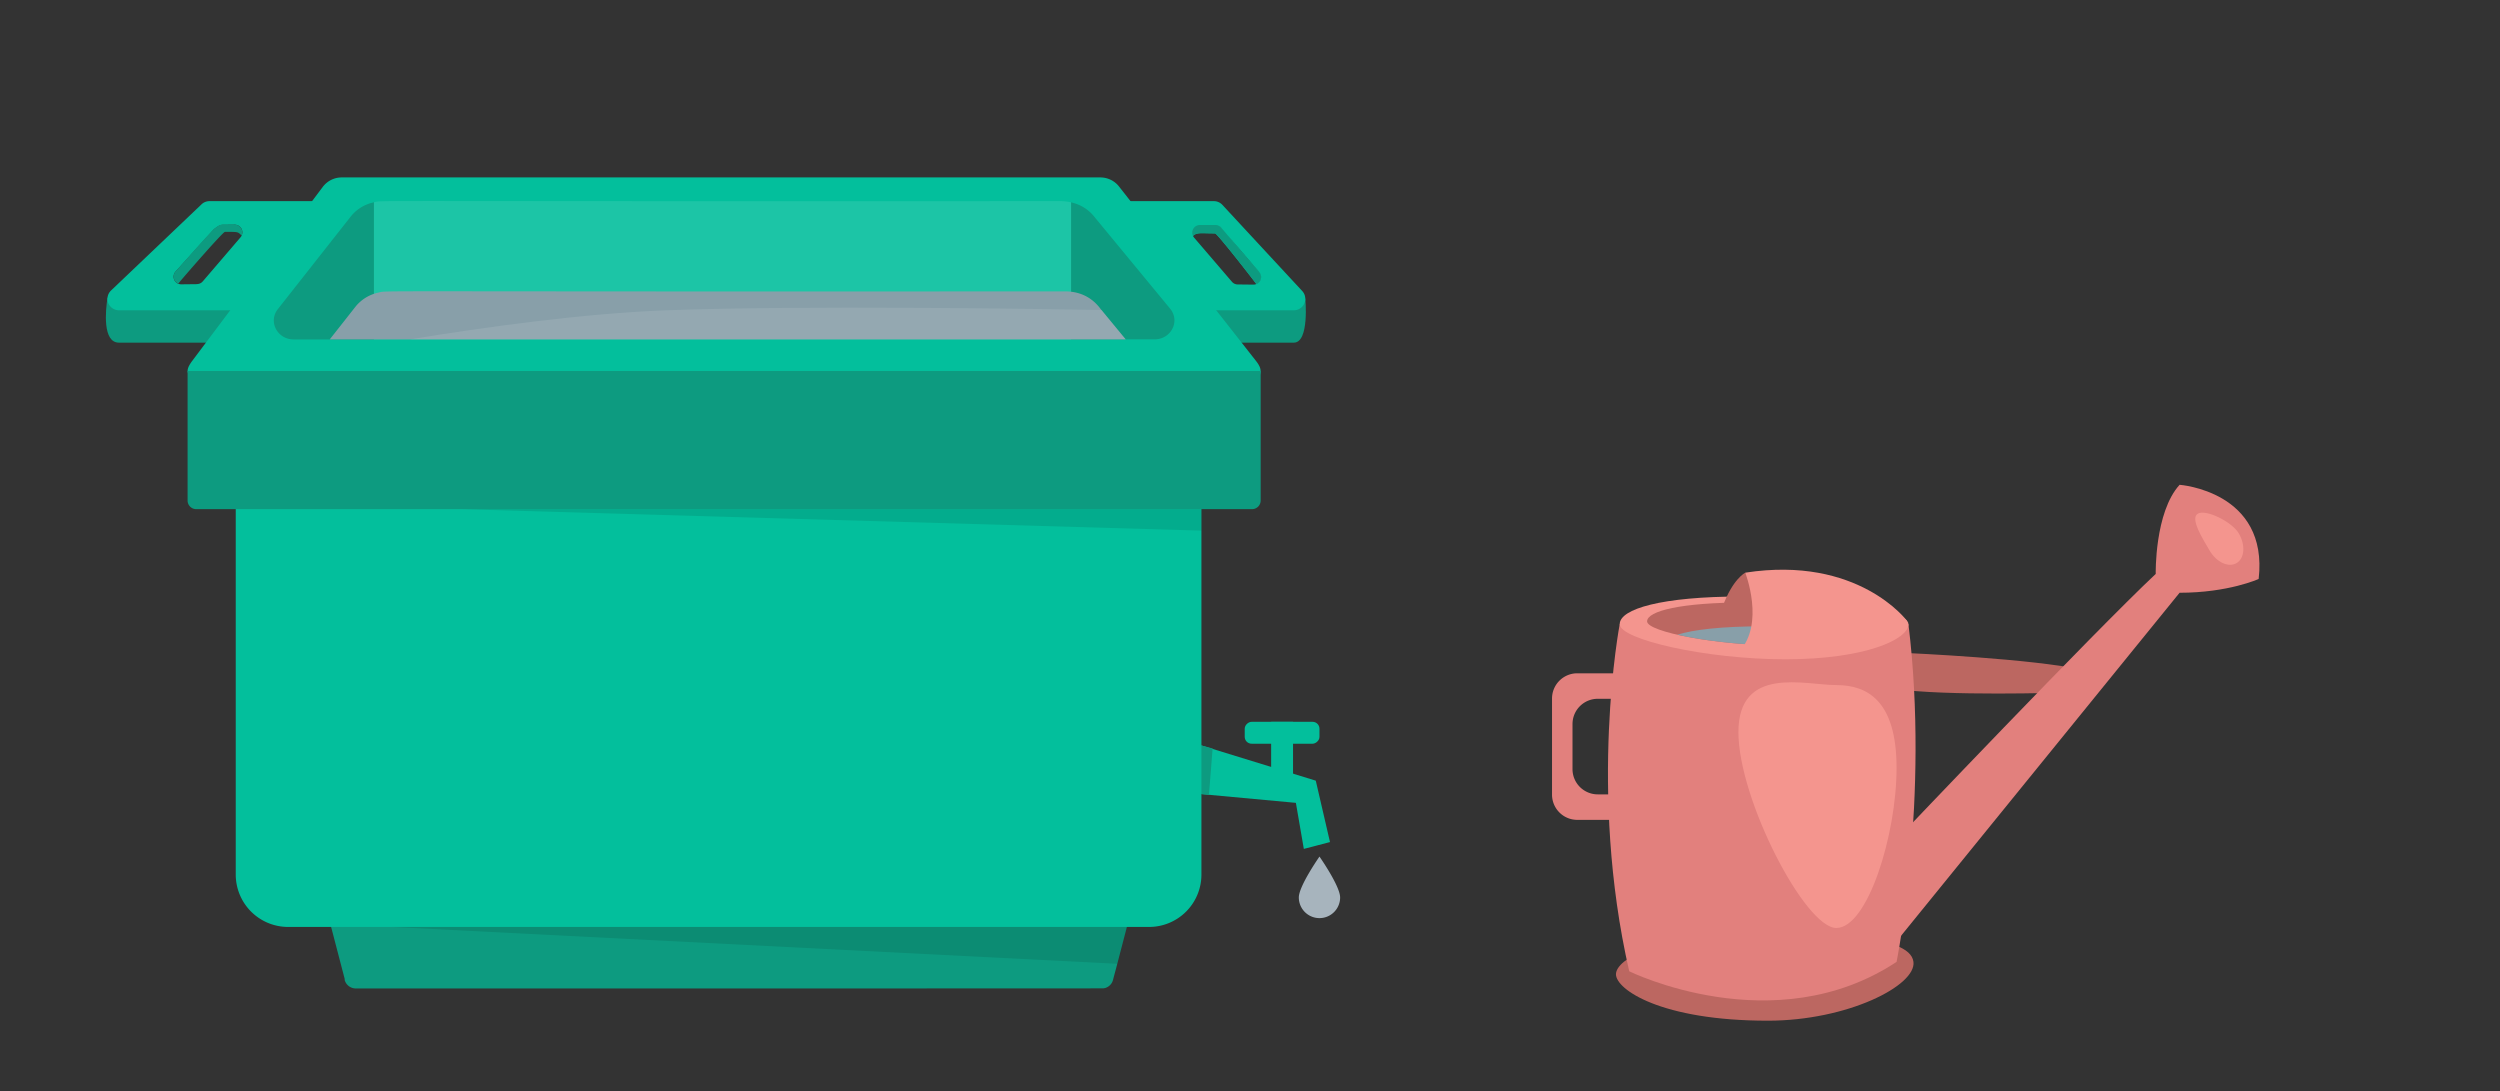 <?xml version="1.0" encoding="UTF-8"?>
<svg xmlns="http://www.w3.org/2000/svg" viewBox="0 0 1188.77 518.81">
  <rect x="0" y="0" width="1188.77" height="518.81" fill="#333333" stroke="none"/>
  <defs>
    <style>
      .cls-1 {
        isolation: isolate;
      }

      .cls-2 {
        fill: #03bf9c;
      }

      .cls-3 {
        fill: #0d9b80;
      }

      .cls-4 {
        fill: #fff;
        mix-blend-mode: screen;
      }

      .cls-4, .cls-7 {
        opacity: 0.1;
      }

      .cls-5 {
        fill: #889fa9;
      }

      .cls-6 {
        fill: #a7b4bd;
      }

      .cls-8 {
        fill: #bc6761;
      }

      .cls-9 {
        fill: #e2807d;
      }

      .cls-10 {
        fill: #f4958e;
      }
    </style>
  </defs>
  <g class="cls-1">
    <g id="Calque_12" data-name="Calque 12">
      <g>
        <g>
          <path class="cls-2" d="M534.56,445.67h0S534.57,445.64,534.56,445.67Z"></path>
          <path class="cls-2" d="M534.41,446.25a.25.25,0,0,0,0-.07h0S534.41,446.23,534.41,446.25Z"></path>
          <path class="cls-2" d="M163.81,465.64l0,0v.06A.12.12,0,0,0,163.81,465.64Z"></path>
          <path class="cls-3" d="M539.08,428.4c-.87,3.23-5.29,20.23-8.43,32.29-.51,1.9-1,3.68-1.4,5.26a5.44,5.44,0,0,1-3.93,3.91c-.15,0-.3.05-.44.09s-5.23.07-262.07.07H169.19A5.47,5.47,0,0,1,163.9,466s0,0,0,0,0-.07,0-.09a.07.07,0,0,0,0-.06.23.23,0,0,0,0-.11s0-.07,0-.09,0-.16,0-.18l0,0h0l-9.66-37Z"></path>
          <path class="cls-2" d="M534.45,446.11a.64.64,0,0,0,0,.07Z"></path>
          <path class="cls-2" d="M571.29,209.27V415.9a24.9,24.9,0,0,1-24.87,24.87H137a24.91,24.91,0,0,1-24.9-24.87V209.27Z"></path>
          <path class="cls-3" d="M615.23,162.93H56.55c-7.85,0-6.39-15.27-5.44-21.34.26-1.65,569.58.41,569.58.41S622.71,162.93,615.23,162.93Z"></path>
          <path class="cls-2" d="M619.23,138.39l-38-41a5.49,5.49,0,0,0-4-1.74H99.6a5.42,5.42,0,0,0-3.76,1.5L52.79,138.15a5.45,5.45,0,0,0,3.76,9.39H615.23A5.45,5.45,0,0,0,619.23,138.39ZM585.81,134l-18-21a3.63,3.63,0,0,1,2.76-6h7.33a3.65,3.65,0,0,1,2.76,1.26l18.1,21.08a3.62,3.62,0,0,1-2.79,6l-7.41-.08A3.65,3.65,0,0,1,585.81,134Zm12.92-4.65C580.07,108.25,580.82,107,577.87,107h-7.33a3.62,3.62,0,0,0-3.27,5.18c1.85-1.83,4.18-1.17,10.49-1.21,1.06,0,19.09,23.24,19.6,24.06A3.61,3.61,0,0,0,598.73,129.31Zm-505.1,5.77-7.41.08a3.63,3.63,0,0,1-2.8-6l18.08-19.94c.91-.91,3.06-2.35,4.12-2.35l6-.07a3.63,3.63,0,0,1,2.76,6l-18,21A3.67,3.67,0,0,1,93.63,135.08Z"></path>
          <path class="cls-2" d="M588.17,189.55H100.49c-7.37,0-11.29-11.56-11.29-13.15s1.12-3.35,2.27-4.88l62-82.64a11.27,11.27,0,0,1,9-4.51H523.24a11.27,11.27,0,0,1,8.86,4.31L597,171.32c1.24,1.57,2.43,3.31,2.43,5.08C599.46,179.2,595.58,189.55,588.17,189.55Z"></path>
          <path class="cls-3" d="M167,102.68,132.11,147c-4.68,5.94-.23,14.41,7.56,14.41h38.14V96.2A19,19,0,0,0,167,102.68Z"></path>
          <path class="cls-3" d="M556.42,146.8,519.8,102.4a19.17,19.17,0,0,0-10.49-6.17v65.14H549C556.87,161.37,561.29,152.71,556.42,146.8Z"></path>
          <path class="cls-4" d="M504.2,95.64c-341.53.21-321.62-.51-326.39.56v65.17h331.5V96.23A23.34,23.34,0,0,0,504.2,95.64Z"></path>
          <g>
            <path class="cls-5" d="M535.28,161.38H156.8l12.42-15.78a19.13,19.13,0,0,1,10.83-6.49c4.77-1.07-15.13-.34,326.39-.56,12.07,0,16.65,8.34,17.33,8.86Z"></path>
            <path class="cls-4" d="M535.28,161.38H194.94c35.7-5.85,82.72-12.39,122.22-13.84,64.92-2.4,177.41-.66,206.61-.13Z"></path>
          </g>
          <path class="cls-3" d="M89.2,176.4H599.46a0,0,0,0,1,0,0V238a4.1,4.1,0,0,1-4.1,4.1H93.3a4.1,4.1,0,0,1-4.1-4.1V176.4A0,0,0,0,1,89.2,176.4Z"></path>
        </g>
        <path class="cls-3" d="M598.73,129.31C580.07,108.25,580.82,107,577.87,107h-7.33a3.62,3.62,0,0,0-3.27,5.18c1.85-1.83,4.18-1.17,10.49-1.21,1.06,0,19.09,23.24,19.6,24.06A3.61,3.61,0,0,0,598.73,129.31Z"></path>
        <path class="cls-3" d="M84.79,134.86c.52-.83,21.11-24.56,22.16-24.6,6.31,0,6.06-.11,7.92,1.73a3.62,3.62,0,0,0-3.27-5.18h-5.55c-3,0-4,1.28-22.63,22.36A3.6,3.6,0,0,0,84.79,134.86Z"></path>
      </g>
      <path class="cls-6" d="M637.24,426.75a9.82,9.82,0,0,1-19.64,0c0-5.43,9.82-19.44,9.82-19.44S637.24,421.32,637.24,426.75Z"></path>
      <polygon class="cls-2" points="569.43 353.91 625.66 371.21 632.42 400.41 619.98 403.66 616.2 381.76 569.43 377.43 569.43 353.91"></polygon>
      <rect class="cls-2" x="604.44" y="343.23" width="10.41" height="29.47"></rect>
      <rect class="cls-2" x="604.44" y="330.66" width="10.41" height="35.55" rx="3.28" transform="translate(958.08 -261.21) rotate(90)"></rect>
      <polygon class="cls-3" points="571.29 354.48 576.61 355.92 574.87 377.94 571.29 377.61 571.29 354.48"></polygon>
      <polygon class="cls-7" points="220.09 242.14 571.29 242.14 571.29 252.32 220.09 242.14"></polygon>
      <polygon class="cls-7" points="186.38 440.77 535.84 440.77 531.28 458.29 186.38 440.77"></polygon>
      <g>
        <path class="cls-8" d="M907.21,310.54s60,2.69,83.26,8.06l-9.85,10.74s-55.51,1.79-79.68-1.79Z"></path>
        <path class="cls-9" d="M903.3,397.66s91.92-96.7,121.76-124.75c0,0-.59-29.25,11.35-42.38,0,0,42.38,3,37.6,44.77,0,0-14.33,6.56-37.6,6.56L899.72,450.19Z"></path>
        <path class="cls-8" d="M909.86,457.35c1.47,11.25-31.33,28-69.24,28-50.73,0-72.22-14.83-72.22-22.08s20.58-18.51,58.5-18.51S908.07,443.62,909.86,457.35Z"></path>
        <path class="cls-9" d="M770.19,296.79S755,375.9,774.71,461.85c0,0,68.93,34,127.13-4.48,0,0,15.75-77.65,5.64-160.58Z"></path>
        <path class="cls-10" d="M907.48,296.79c0,7.25-20.59,16.71-58.5,16.71s-78.79-9.46-78.79-16.71,20-13.14,57.9-13.14S907.48,289.53,907.48,296.79Z"></path>
        <path class="cls-8" d="M894.45,295.48c0,5-16.68,11.45-47.4,11.45s-63.84-6.48-63.84-11.45,16.2-9,46.92-9S894.45,290.51,894.45,295.48Z"></path>
        <path class="cls-5" d="M887.43,301.34c-12.64-2.14-31.59-3.51-49.54-3.51-19.31,0-32.88,1.59-40.29,4,12.5,2.86,31.39,5.1,49.45,5.1C866.15,306.93,879.82,304.43,887.43,301.34Z"></path>
        <path class="cls-8" d="M829.88,272.31s-6,3-10.74,16.12l1,6.56L852,297.38Z"></path>
        <path class="cls-10" d="M906.73,295.14S883.6,264,829.88,272.31c0,0,9.55,24.48-3,37.61C826.9,309.92,871.51,316.63,906.73,295.14Z"></path>
        <path class="cls-10" d="M826.63,348.15c0,31.89,31.72,93.11,46.56,93.11s28.64-44.21,28.64-76.1-13.81-39.4-28.64-39.4S826.63,316.25,826.63,348.15Z"></path>
        <path class="cls-10" d="M1064.57,253.64c3.25,5.54,2.78,11.86-1.06,14.12s-9.59-.42-12.84-6-9.43-15.26-5.59-17.51S1061.31,248.1,1064.57,253.64Z"></path>
      </g>
      <path class="cls-9" d="M794.9,320.16H750a12,12,0,0,0-12,12v45.69a12,12,0,0,0,12,12H794.9a12,12,0,0,0,12-12V332.16A12,12,0,0,0,794.9,320.16Zm2.23,45.57a12,12,0,0,1-12,12H759.74a12,12,0,0,1-12-12V344.28a12,12,0,0,1,12-12h25.39a12,12,0,0,1,12,12Z"></path>
    </g>
  </g>
</svg>
